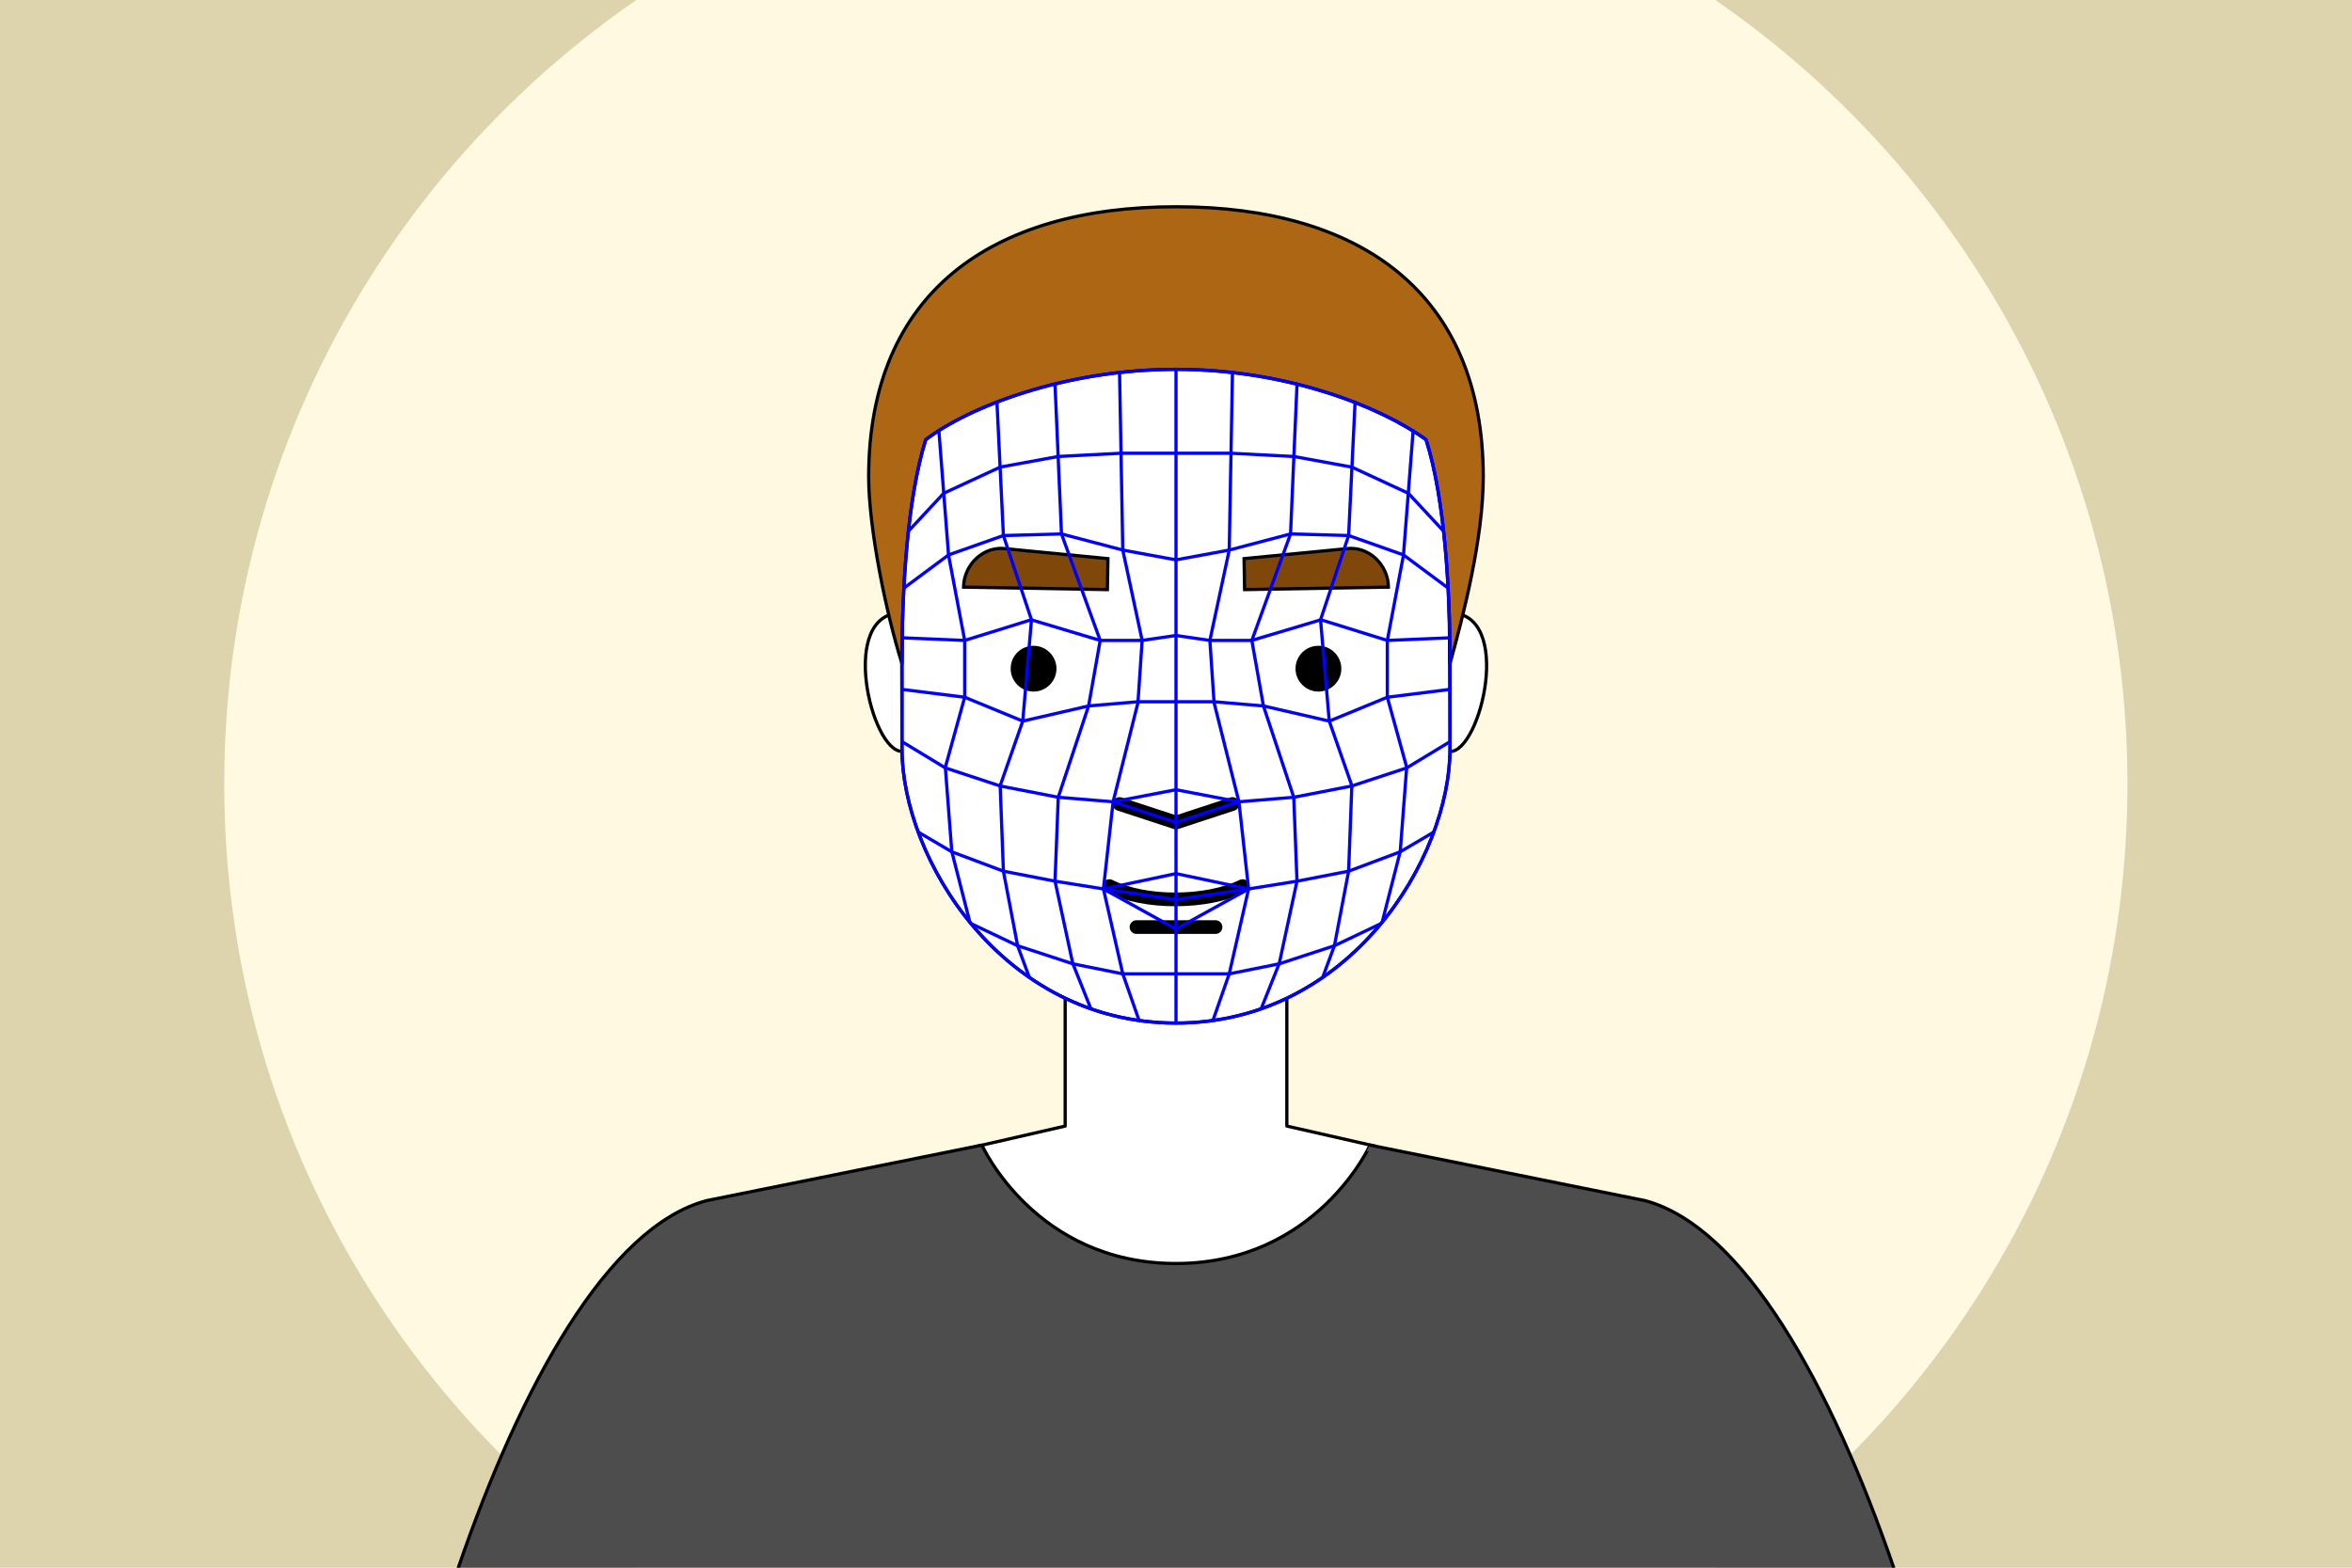<?xml version="1.0" encoding="utf-8"?>
<!-- Generator: Adobe Illustrator 21.1.0, SVG Export Plug-In . SVG Version: 6.00 Build 0)  -->
<svg version="1.2" baseProfile="tiny" id="Layer_1" xmlns="http://www.w3.org/2000/svg" xmlns:xlink="http://www.w3.org/1999/xlink"
	 x="0px" y="0px" viewBox="0 0 729 486" overflow="auto" xml:space="preserve">
<g id="Layer_2_copy_3">
	<rect x="-20" y="-20" fill="#DDD3AC" width="769" height="526"/>
</g>
<path fill="#FFF9E1" d="M69.5,243c0,114.79,65.575,214.264,161.307,263.006l267.292-0.004
	C593.829,457.259,659.4,357.787,659.4,243c0-114.785-65.569-214.256-161.295-263
	l-267.308-0.001C135.07,28.743,69.5,128.214,69.5,243z"/>
<g id="Человек_Биометр_copy">
	<polygon fill="#FFFFFF" stroke="#000000" stroke-linecap="round" stroke-linejoin="round" stroke-miterlimit="10" points="
		398.854,349.098 398.854,278.598 330.146,278.598 330.146,349.098 303.154,355.289 
		303.154,442.998 426.154,442.998 426.079,355.286 	"/>
	<path fill="#4D4D4D" stroke="#000000" stroke-linecap="round" stroke-linejoin="round" stroke-miterlimit="10" d="
		M364.454,391.698c-43.6,0-60.108-36.7-60.108-36.7l-85.292,17.2
		c-30.6,8.1-57.6,57.3-77,113.8l-7.967,20h459.667l-6.8-20
		c-19.4-56.5-46.5-105.6-77.1-113.8l-85.2-17.2
		C424.654,354.998,408.054,391.698,364.454,391.698z"/>
	<path fill="#FFFFFF" stroke="#000000" stroke-miterlimit="10" d="M449.436,189.998c19.8,0,9.6,43,0,43V189.998z
		"/>
	<path fill="#FFFFFF" stroke="#000000" stroke-miterlimit="10" d="M279.454,189.998
		c-19.7,0-9.483,42.941,0.117,42.941L279.454,189.998z"/>
	<path fill="#FFFFFF" stroke="#000000" stroke-linecap="round" stroke-linejoin="round" stroke-miterlimit="10" d="
		M364.164,103.162c-48.6,0-84.6,9.4-84.6,49.9c0,0,0,45,0,79
		s31.042,85.1,84.942,85.1c53.888,0,84.93-51.1,84.93-85.1
		c0-34.5-0.672-79-0.672-79C448.764,112.562,412.864,103.162,364.164,103.162z"/>
	<path d="M408.646,200.198c3.9,0,7.1,3.2,7.1,7.1c0,3.9-3.2,7.1-7.1,7.1
		s-7.1-3.2-7.1-7.1C401.546,203.298,404.746,200.198,408.646,200.198z"/>
	<path d="M320.354,200.198c3.9,0,7.1,3.2,7.1,7.1c0,3.9-3.2,7.1-7.1,7.1
		s-7.1-3.2-7.1-7.1C313.254,203.298,316.454,200.198,320.354,200.198z"/>
	<path fill="#7F470A" stroke="#000000" stroke-miterlimit="10" d="M430.355,182.014l-44.593,0.766l-0.165-9.599
		l31.352-3.039C424.031,169.021,430.233,174.915,430.355,182.014L430.355,182.014z"/>
	<path fill="#7F470A" stroke="#000000" stroke-miterlimit="10" d="M298.644,182.012l44.593,0.771l0.166-9.599
		l-31.352-3.042C304.969,169.019,298.767,174.913,298.644,182.012L298.644,182.012z"/>
	
		<line fill="none" stroke="#000000" stroke-width="4.252" stroke-linecap="round" stroke-miterlimit="10" x1="352.254" y1="287.398" x2="376.746" y2="287.398"/>
	
		<path id="Рот_16_" fill="none" stroke="#000000" stroke-width="4.252" stroke-linecap="round" stroke-linejoin="round" stroke-miterlimit="10" d="
		M385.146,274.698c-11,5.4-30.392,5.6-41.292,0"/>
	<path fill="#AD6714" stroke="#000000" stroke-linecap="round" stroke-linejoin="round" stroke-miterlimit="10" d="
		M459.738,147.698c-0.1-57-38.2-83.6-95.2-83.6c-57.1,0-95.2,26.5-95.3,83.6
		c0,16.2,5.526,42.9,10.326,58c0-22.6,1.598-51.1,7.374-69.4
		c13.3-10.1,42.968-21.8,77.568-21.8s63.5,11.711,77.5,21.811
		c5.832,18.289,7.43,46.789,7.43,69.389C453.636,190.598,459.738,166.798,459.738,147.698z"
		/>
	
		<polyline id="нос" fill="none" stroke="#000000" stroke-width="4.252" stroke-linecap="round" stroke-linejoin="round" stroke-miterlimit="10" points="
		346.999,249.252 364.5,254.992 382.001,249.252 	"/>
</g>
<g id="Сетка_copy">
	
		<line fill="none" stroke="#0000FF" stroke-linecap="round" stroke-linejoin="round" stroke-miterlimit="10" x1="364.506" y1="317.098" x2="364.506" y2="114.498"/>
	<g>
		<g>
			<polyline fill="none" stroke="#0000FF" stroke-linecap="round" stroke-linejoin="round" stroke-miterlimit="10" points="
				382.004,115.485 381.003,170.526 375.003,198.54 376.303,217.849 384.003,248.565 
				387.003,275.578 381.003,301.891 375.964,316.31 			"/>
			<polyline fill="none" stroke="#0000FF" stroke-linecap="round" stroke-linejoin="round" stroke-miterlimit="10" points="
				402.011,119.037 400.003,165.524 388.003,198.54 391.603,218.85 401.003,247.164 
				402.003,273.177 396.503,298.689 390.903,312.696 			"/>
			<polyline fill="none" stroke="#0000FF" stroke-linecap="round" stroke-linejoin="round" stroke-miterlimit="10" points="
				420.006,124.65 418.003,166.024 409.303,192.137 412.003,223.552 419.003,243.562 
				418.003,270.075 413.603,293.187 409.987,302.938 			"/>
			<polyline fill="none" stroke="#0000FF" stroke-linecap="round" stroke-linejoin="round" stroke-miterlimit="10" points="
				438.005,133.488 435.003,172.127 430.003,198.54 430.003,216.149 436.003,237.859 
				434.003,263.972 428.408,285.867 			"/>
			<polyline fill="none" stroke="#0000FF" stroke-linecap="round" stroke-linejoin="round" stroke-miterlimit="10" points="
				449.438,229.913 436.003,238.059 419.003,243.662 401.003,247.164 384.003,248.565 
				364.509,254.961 			"/>
			
				<line fill="none" stroke="#0000FF" stroke-linecap="round" stroke-linejoin="round" stroke-miterlimit="10" x1="384.003" y1="248.565" x2="364.503" y2="244.824"/>
			
				<line fill="none" stroke="#0000FF" stroke-linecap="round" stroke-linejoin="round" stroke-miterlimit="10" x1="387.003" y1="275.578" x2="364.509" y2="270.832"/>
			
				<line fill="none" stroke="#0000FF" stroke-linecap="round" stroke-linejoin="round" stroke-miterlimit="10" x1="387.003" y1="275.578" x2="364.503" y2="287.996"/>
			<polyline fill="none" stroke="#0000FF" stroke-linecap="round" stroke-linejoin="round" stroke-miterlimit="10" points="
				449.438,213.718 430.003,216.149 412.003,223.552 391.603,218.85 376.303,217.549 
				364.503,217.549 			"/>
			<polyline fill="none" stroke="#0000FF" stroke-linecap="round" stroke-linejoin="round" stroke-miterlimit="10" points="
				449.362,197.729 430.003,198.54 409.403,192.137 388.003,198.54 375.003,198.54 
				364.503,197.009 			"/>
			<polyline fill="none" stroke="#0000FF" stroke-linecap="round" stroke-linejoin="round" stroke-miterlimit="10" points="
				448.836,182.305 435.003,172.027 418.003,166.024 400.003,165.524 381.003,170.526 
				364.503,173.565 			"/>
			<polyline fill="none" stroke="#0000FF" stroke-linecap="round" stroke-linejoin="round" stroke-miterlimit="10" points="
				444.381,257.965 434.003,264.072 418.003,270.075 402.003,273.177 387.003,275.578 
				364.503,278.91 			"/>
			<polyline fill="none" stroke="#0000FF" stroke-linecap="round" stroke-linejoin="round" stroke-miterlimit="10" points="
				428.035,286.322 413.603,293.187 396.503,298.789 381.103,301.891 364.503,301.891 			"/>
			<polyline fill="none" stroke="#0000FF" stroke-linecap="round" stroke-linejoin="round" stroke-miterlimit="10" points="
				447.441,164.664 436.503,152.917 419.003,144.813 401.003,141.512 381.503,140.511 
				364.503,140.511 			"/>
		</g>
		<path fill="none" stroke="#0000FF" stroke-linecap="round" stroke-linejoin="round" stroke-miterlimit="10" d="
			M364.506,114.498c34.6,0,63.6,11.706,77.5,21.811c5.832,18.289,7.43,46.789,7.43,69.389
			c0,17.913,0,17.95,0,26.363c0,34-31.03,85.1-84.93,85.1"/>
	</g>
	<g>
		<g>
			<polyline fill="none" stroke="#0000FF" stroke-linecap="round" stroke-linejoin="round" stroke-miterlimit="10" points="
				353.045,316.31 348.006,301.891 342.006,275.578 345.006,248.565 352.706,217.849 
				354.006,198.54 348.006,170.526 347.006,115.485 			"/>
			<polyline fill="none" stroke="#0000FF" stroke-linecap="round" stroke-linejoin="round" stroke-miterlimit="10" points="
				338.106,312.696 332.506,298.689 327.006,273.177 328.006,247.164 337.406,218.85 
				341.006,198.54 329.006,165.524 326.999,119.037 			"/>
			<polyline fill="none" stroke="#0000FF" stroke-linecap="round" stroke-linejoin="round" stroke-miterlimit="10" points="
				319.022,302.938 315.406,293.187 311.006,270.075 310.006,243.562 317.006,223.552 
				319.706,192.137 311.006,166.024 309.003,124.65 			"/>
			<polyline fill="none" stroke="#0000FF" stroke-linecap="round" stroke-linejoin="round" stroke-miterlimit="10" points="
				300.602,285.867 295.006,263.972 293.006,237.859 299.006,216.149 299.006,198.54 
				294.006,172.127 291.004,133.488 			"/>
			<polyline fill="none" stroke="#0000FF" stroke-linecap="round" stroke-linejoin="round" stroke-miterlimit="10" points="
				364.5,254.961 345.006,248.565 328.006,247.164 310.006,243.662 293.006,238.059 279.571,229.913 			
				"/>
			
				<line fill="none" stroke="#0000FF" stroke-linecap="round" stroke-linejoin="round" stroke-miterlimit="10" x1="364.506" y1="244.824" x2="345.006" y2="248.565"/>
			
				<line fill="none" stroke="#0000FF" stroke-linecap="round" stroke-linejoin="round" stroke-miterlimit="10" x1="364.5" y1="270.832" x2="342.006" y2="275.578"/>
			
				<line fill="none" stroke="#0000FF" stroke-linecap="round" stroke-linejoin="round" stroke-miterlimit="10" x1="364.506" y1="287.996" x2="342.006" y2="275.578"/>
			<polyline fill="none" stroke="#0000FF" stroke-linecap="round" stroke-linejoin="round" stroke-miterlimit="10" points="
				364.506,217.549 352.706,217.549 337.406,218.85 317.006,223.552 299.006,216.149 
				279.571,213.718 			"/>
			<polyline fill="none" stroke="#0000FF" stroke-linecap="round" stroke-linejoin="round" stroke-miterlimit="10" points="
				364.506,197.009 354.006,198.54 341.006,198.54 319.606,192.137 299.006,198.54 
				279.647,197.729 			"/>
			<polyline fill="none" stroke="#0000FF" stroke-linecap="round" stroke-linejoin="round" stroke-miterlimit="10" points="
				364.506,173.565 348.006,170.526 329.006,165.524 311.006,166.024 294.006,172.027 
				280.173,182.305 			"/>
			<polyline fill="none" stroke="#0000FF" stroke-linecap="round" stroke-linejoin="round" stroke-miterlimit="10" points="
				364.506,278.91 342.006,275.578 327.006,273.177 311.006,270.075 295.006,264.072 
				284.628,257.965 			"/>
			<polyline fill="none" stroke="#0000FF" stroke-linecap="round" stroke-linejoin="round" stroke-miterlimit="10" points="
				364.506,301.891 347.906,301.891 332.506,298.789 315.406,293.187 300.975,286.322 			"/>
			<polyline fill="none" stroke="#0000FF" stroke-linecap="round" stroke-linejoin="round" stroke-miterlimit="10" points="
				364.506,140.511 347.506,140.511 328.006,141.512 310.006,144.813 292.506,152.917 
				281.568,164.664 			"/>
		</g>
		<path fill="none" stroke="#0000FF" stroke-linecap="round" stroke-linejoin="round" stroke-miterlimit="10" d="
			M364.506,114.498c-34.6,0-64.268,11.7-77.568,21.8
			c-5.7,18.309-7.374,46.189-7.374,69.4c0,0,0,17.959,0,26.363
			c0,34,31.042,85.1,84.942,85.1"/>
	</g>
</g>
</svg>
